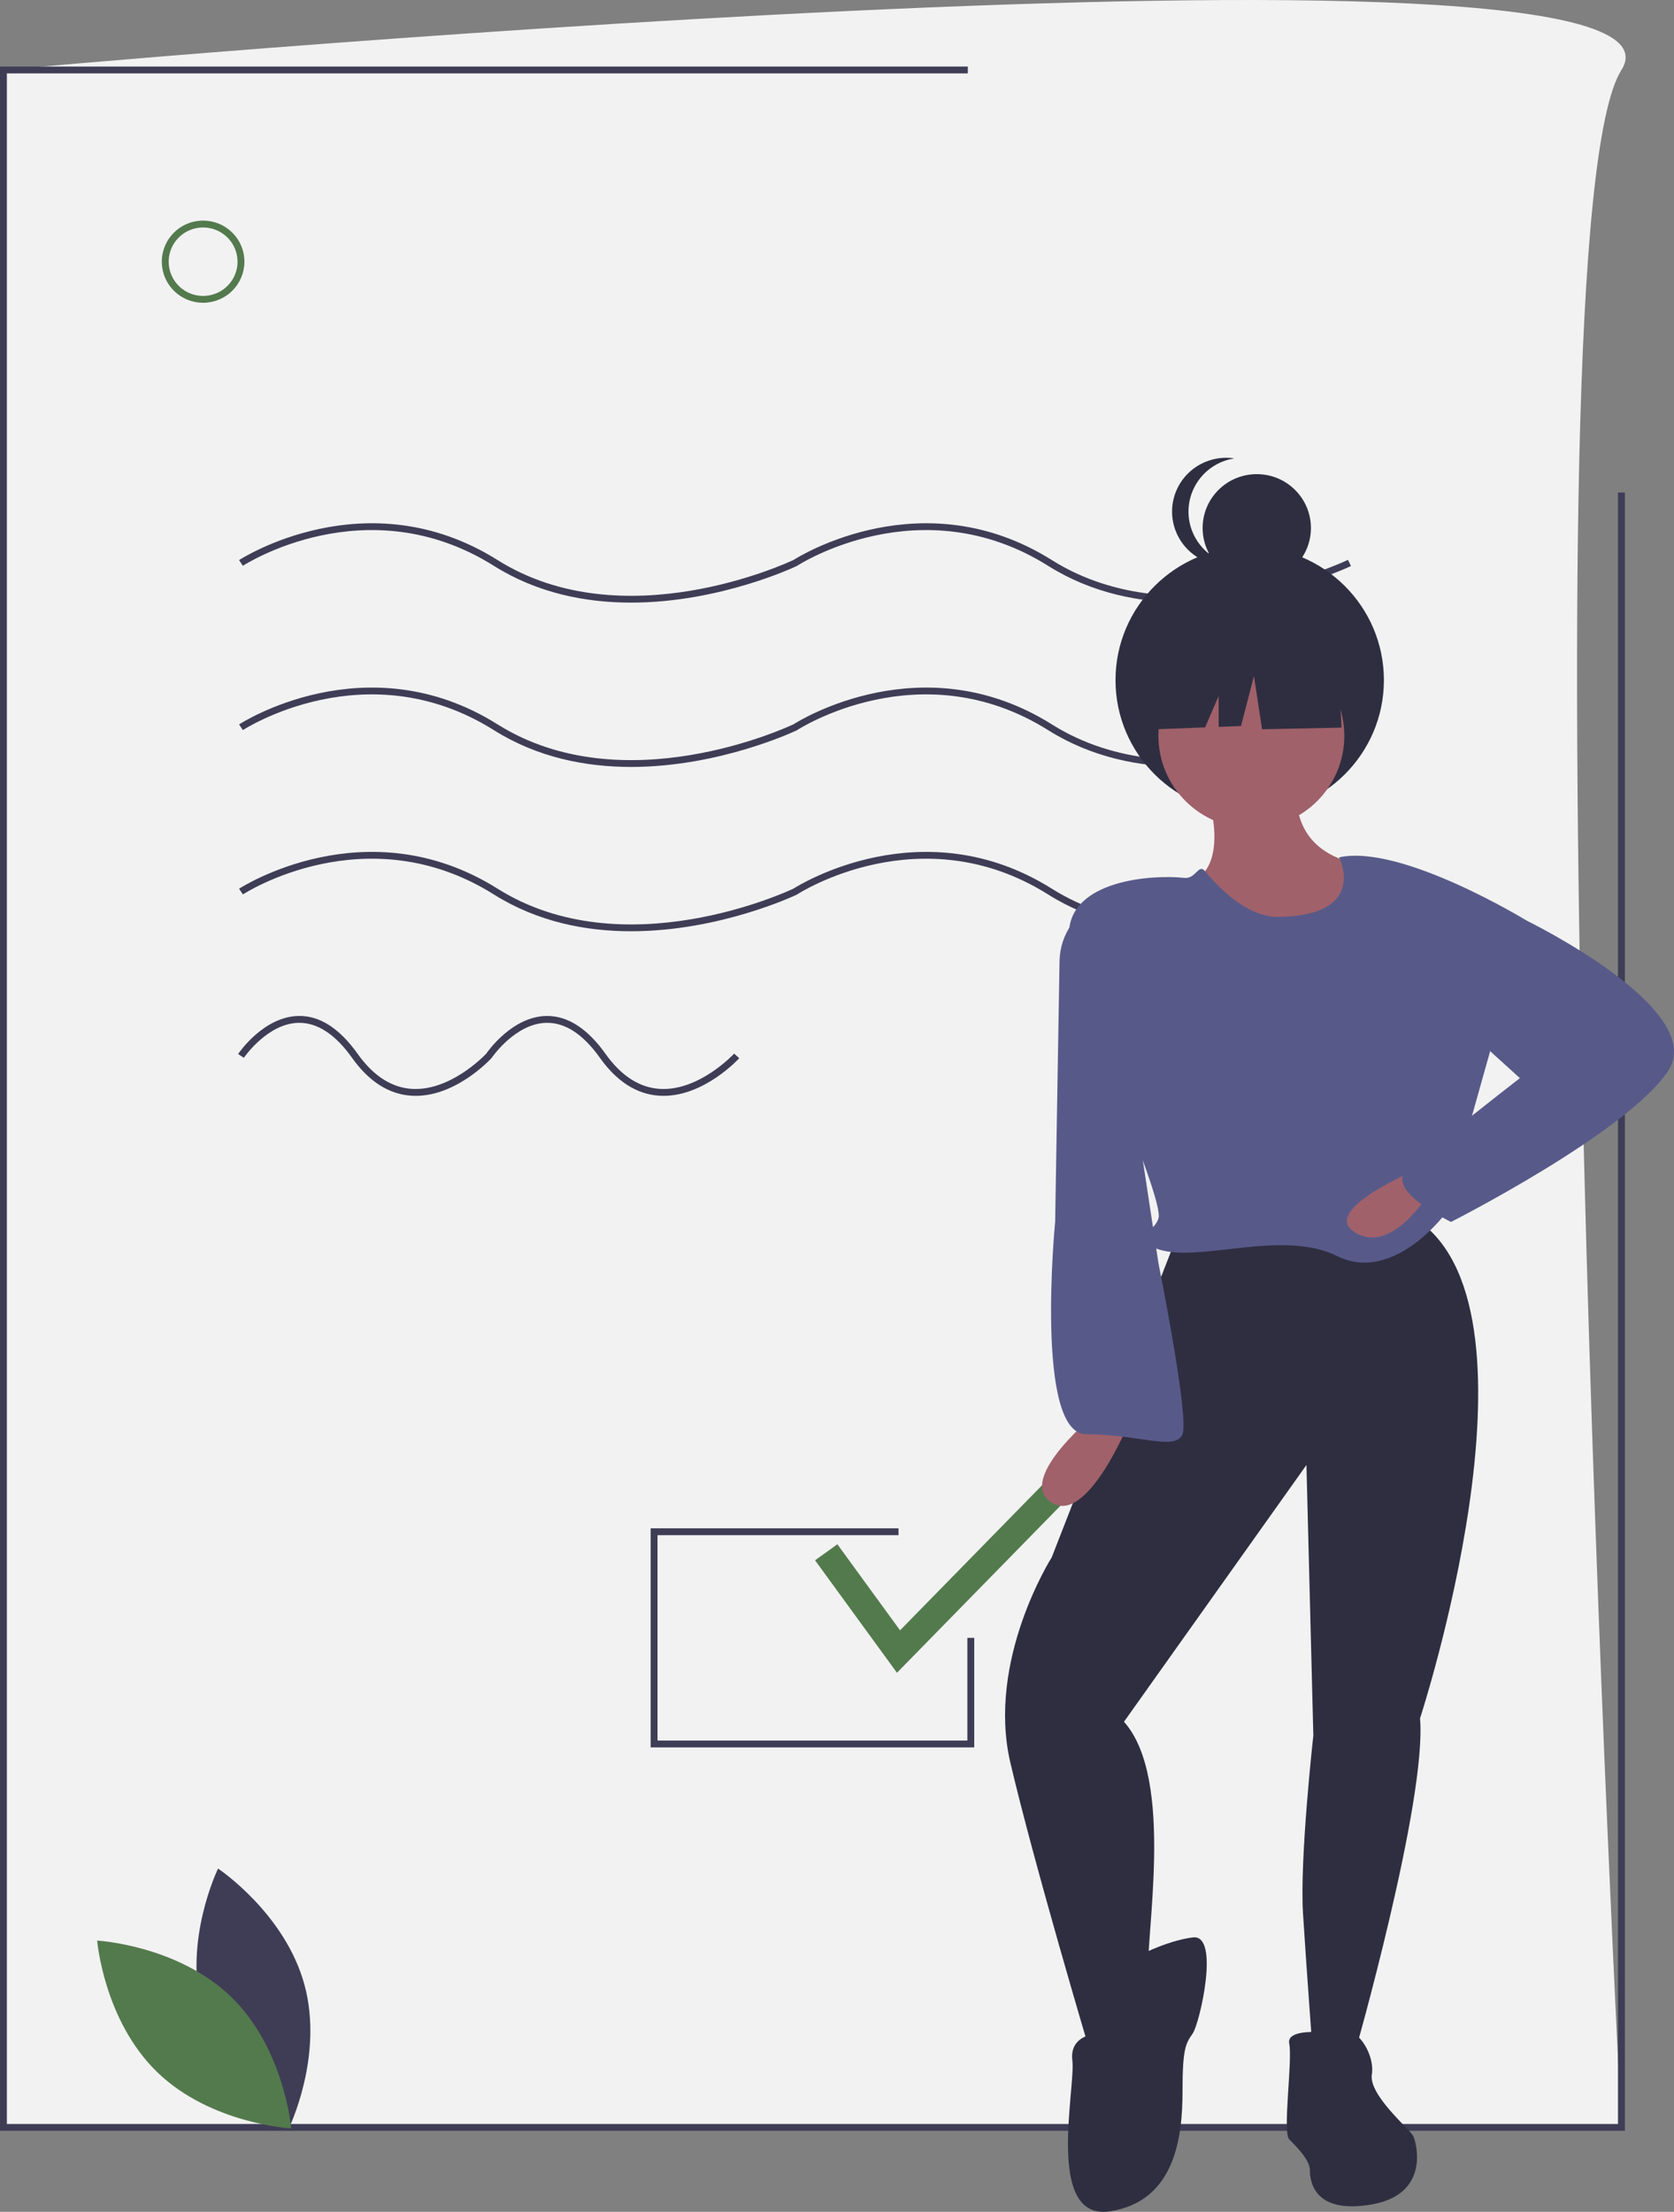 <svg width="109" height="144" viewBox="0 0 109 144" fill="none" xmlns="http://www.w3.org/2000/svg">
<rect x="0" y="0" width="109" height="144" fill="#808080" stroke="none"/>
<g clip-path="url(#clip0)">
<path d="M105.577 138.503H0.224V4.557C0.224 4.557 112.078 -5.696 105.577 4.557C99.077 14.809 105.577 138.503 105.577 138.503Z" fill="#F2F2F2"/>
<path d="M105.802 138.726H0V4.333H63.018V4.779H0.448V138.28H105.353V32.066H105.802V138.726Z" fill="#3F3D56"/>
<path d="M77.182 39.233C74.256 39.233 71.109 38.635 68.248 36.839C59.949 31.627 51.984 36.783 51.904 36.836L51.879 36.85C51.805 36.886 46.886 39.233 41.093 39.233C38.167 39.233 35.02 38.635 32.159 36.839C23.86 31.627 15.895 36.783 15.815 36.836L15.567 36.465C15.649 36.41 23.856 31.098 32.398 36.462C40.589 41.605 51.258 36.651 51.67 36.455C52.061 36.205 60.114 31.204 68.487 36.462C76.803 41.684 87.662 36.503 87.771 36.45L87.968 36.85C87.894 36.886 82.975 39.233 77.182 39.233Z" fill="#3F3D56"/>
<path d="M77.182 49.931C74.256 49.931 71.109 49.333 68.248 47.536C59.949 42.325 51.984 47.481 51.904 47.533L51.879 47.548C51.805 47.584 46.886 49.93 41.093 49.931C38.167 49.931 35.02 49.333 32.159 47.536C23.86 42.325 15.895 47.481 15.815 47.533L15.567 47.163C15.649 47.108 23.856 41.796 32.398 47.159C40.589 52.303 51.258 47.349 51.67 47.153C52.061 46.903 60.114 41.901 68.487 47.159C76.803 52.382 87.662 47.201 87.771 47.148L87.968 47.548C87.894 47.584 82.975 49.93 77.182 49.931Z" fill="#3F3D56"/>
<path d="M77.182 60.629C74.256 60.629 71.109 60.031 68.248 58.234C59.949 53.022 51.984 58.178 51.904 58.231L51.879 58.246C51.805 58.282 46.886 60.628 41.093 60.629C38.167 60.629 35.02 60.031 32.159 58.234C23.86 53.022 15.895 58.178 15.815 58.231L15.567 57.86C15.649 57.806 23.856 52.493 32.398 57.857C40.589 63.001 51.258 58.047 51.67 57.851C52.061 57.601 60.114 52.599 68.487 57.857C76.803 63.079 87.662 57.899 87.771 57.846L87.968 58.246C87.894 58.282 82.975 60.628 77.182 60.629Z" fill="#3F3D56"/>
<path d="M43.206 71.344C43.115 71.344 43.025 71.342 42.933 71.336C41.466 71.245 40.165 70.417 39.066 68.873C37.976 67.343 36.818 66.575 35.597 66.59C33.56 66.615 32.032 68.846 32.017 68.868L31.996 68.894C31.898 69.001 29.565 71.509 26.794 71.336C25.327 71.245 24.026 70.417 22.926 68.873C21.837 67.343 20.668 66.575 19.457 66.59C17.421 66.615 15.893 68.846 15.877 68.868L15.505 68.62C15.572 68.52 17.182 66.173 19.452 66.144C20.826 66.12 22.112 66.958 23.292 68.615C24.309 70.043 25.496 70.809 26.82 70.891C29.29 71.042 31.486 68.782 31.655 68.604C31.811 68.379 33.391 66.172 35.591 66.144C35.605 66.144 35.619 66.144 35.633 66.144C36.986 66.144 38.263 66.975 39.431 68.615C40.448 70.043 41.635 70.809 42.959 70.891C45.519 71.052 47.782 68.618 47.804 68.594L48.135 68.894C48.04 68.998 45.854 71.344 43.206 71.344Z" fill="#3F3D56"/>
<path d="M63.436 113.764H42.365V99.501H58.505V99.946H42.814V113.319H62.988V106.632H63.436V113.764Z" fill="#3F3D56"/>
<path d="M13.225 19.712C12.693 19.712 12.173 19.555 11.731 19.261C11.289 18.967 10.944 18.549 10.74 18.061C10.537 17.572 10.483 17.034 10.587 16.515C10.691 15.997 10.947 15.52 11.323 15.146C11.699 14.772 12.179 14.517 12.7 14.414C13.222 14.311 13.763 14.364 14.255 14.566C14.746 14.769 15.166 15.112 15.462 15.551C15.757 15.991 15.915 16.508 15.915 17.037C15.914 17.746 15.631 18.426 15.126 18.927C14.622 19.429 13.938 19.711 13.225 19.712ZM13.225 14.809C12.782 14.809 12.349 14.939 11.98 15.184C11.611 15.429 11.324 15.777 11.154 16.184C10.985 16.592 10.94 17.04 11.027 17.472C11.113 17.904 11.327 18.302 11.64 18.613C11.954 18.925 12.353 19.137 12.788 19.223C13.223 19.309 13.674 19.265 14.083 19.096C14.493 18.928 14.843 18.642 15.089 18.276C15.335 17.909 15.467 17.478 15.467 17.037C15.466 16.446 15.23 15.88 14.81 15.462C14.389 15.044 13.82 14.809 13.225 14.809Z" fill="#537A4D"/>
<path d="M58.404 108.905L53.071 101.583L54.524 100.538L58.605 106.142L74.226 90.186L75.51 91.43L58.404 108.905Z" fill="#537A4D"/>
<path d="M78.342 50.802C78.342 50.802 81.032 57.711 76.101 57.711C71.169 57.711 83.722 64.62 88.654 60.609C93.585 56.597 90.671 56.374 90.671 56.374C90.671 56.374 84.17 57.043 84.395 51.248L78.342 50.802Z" fill="#A0616A"/>
<path d="M81.373 52.97C86.199 52.97 90.111 49.08 90.111 44.282C90.111 39.484 86.199 35.594 81.373 35.594C76.547 35.594 72.635 39.484 72.635 44.282C72.635 49.08 76.547 52.97 81.373 52.97Z" fill="#2F2E41"/>
<path d="M76.998 79.553L68.48 101.395C68.48 101.395 64.221 108.081 65.79 114.767C67.359 121.453 70.945 133.488 70.945 133.488C70.945 133.488 74.98 131.928 74.756 129.031C74.532 126.134 76.549 115.881 73.187 112.093L85.067 95.377L85.516 112.984C85.516 112.984 84.619 121.008 84.843 124.574C85.067 128.139 85.516 134.157 85.516 134.157L88.205 133.711C88.205 133.711 92.913 117.219 92.464 111.87C92.464 111.87 100.982 85.794 92.464 79.553L76.998 79.553Z" fill="#2F2E41"/>
<path d="M71.618 132.374C71.618 132.374 69.6 132.374 69.825 134.157C70.049 135.94 68.031 144.632 72.29 143.964C76.549 143.295 76.998 139.06 76.998 136.163C76.998 133.266 77.222 133.043 77.67 132.374C78.118 131.706 79.463 125.911 77.67 126.134C75.877 126.357 73.859 127.471 73.859 127.471C73.859 127.471 74.532 132.374 71.618 132.374Z" fill="#2F2E41"/>
<path d="M86.861 132.374C86.861 132.374 83.722 131.928 83.946 133.043C84.171 134.157 83.498 138.837 83.946 139.283C84.395 139.729 85.291 140.62 85.291 141.289C85.291 141.958 85.516 144.186 89.326 143.518C93.137 142.849 92.24 139.506 92.016 139.06C91.792 138.615 89.102 136.386 89.326 135.049C89.55 133.711 88.205 131.483 86.861 132.374Z" fill="#2F2E41"/>
<path d="M81.481 53.923C84.823 53.923 87.533 51.229 87.533 47.905C87.533 44.582 84.823 41.888 81.481 41.888C78.138 41.888 75.428 44.582 75.428 47.905C75.428 51.229 78.138 53.923 81.481 53.923Z" fill="#A0616A"/>
<path d="M87.197 55.817C87.197 55.817 89.133 59.627 83.242 59.693C81.392 59.714 79.627 58.133 78.455 56.709C78.041 56.206 77.866 57.238 77.11 57.154C75.092 56.931 69.601 57.266 69.601 60.832C69.601 64.398 75.877 77.993 75.429 79.33C74.98 80.667 72.739 80.445 75.429 81.336C78.118 82.228 83.498 79.999 87.085 81.782C90.671 83.565 94.034 79.107 94.034 79.107L99.413 59.94C99.413 59.94 91.232 54.926 87.197 55.817Z" fill="#575A89"/>
<path d="M71.618 91.811C71.618 91.811 66.014 96.269 68.48 97.829C70.945 99.389 73.859 91.811 73.859 91.811H71.618Z" fill="#A0616A"/>
<path d="M93.137 75.764C93.137 75.764 85.74 78.662 88.205 80.222C90.671 81.782 93.137 77.547 93.137 77.547V75.764Z" fill="#A0616A"/>
<path d="M71.842 58.603C71.018 58.898 70.304 59.435 69.795 60.143C69.286 60.851 69.005 61.696 68.99 62.566L68.704 79.553C68.704 79.553 67.359 93.371 70.721 93.371C74.084 93.371 76.549 94.486 76.998 93.371C77.446 92.257 75.429 82.228 75.429 82.228L71.842 58.603Z" fill="#575A89"/>
<path d="M95.154 59.272L99.413 59.94C99.413 59.94 111.294 65.735 108.604 69.746C105.914 73.758 94.482 79.553 94.482 79.553C94.482 79.553 90.223 77.547 91.568 76.21C92.913 74.873 98.965 70.192 98.965 70.192L93.809 65.512L95.154 59.272Z" fill="#575A89"/>
<path d="M87.14 43.278L82.706 40.969L76.583 41.913L75.316 47.477L78.469 47.356L79.35 45.312V47.323L80.806 47.267L81.65 44.013L82.178 47.477L87.351 47.372L87.14 43.278Z" fill="#2F2E41"/>
<path d="M81.833 37.88C83.78 37.88 85.359 36.311 85.359 34.375C85.359 32.439 83.78 30.869 81.833 30.869C79.885 30.869 78.307 32.439 78.307 34.375C78.307 36.311 79.885 37.88 81.833 37.88Z" fill="#2F2E41"/>
<path d="M77.387 33.308C77.387 32.471 77.689 31.661 78.237 31.025C78.785 30.39 79.544 29.97 80.376 29.843C79.874 29.766 79.361 29.799 78.873 29.938C78.384 30.077 77.932 30.319 77.546 30.648C77.161 30.977 76.851 31.385 76.639 31.844C76.427 32.303 76.317 32.803 76.317 33.308C76.317 33.813 76.427 34.312 76.639 34.771C76.851 35.23 77.161 35.639 77.546 35.968C77.932 36.297 78.384 36.539 78.873 36.678C79.361 36.817 79.874 36.849 80.376 36.773C79.544 36.645 78.785 36.226 78.237 35.59C77.689 34.955 77.387 34.145 77.387 33.308Z" fill="#2F2E41"/>
<path d="M13.177 131.007C14.448 135.679 18.803 138.573 18.803 138.573C18.803 138.573 21.096 133.891 19.825 129.219C18.553 124.546 14.199 121.652 14.199 121.652C14.199 121.652 11.906 126.334 13.177 131.007Z" fill="#3F3D56"/>
<path d="M15.045 130.003C18.533 133.379 18.959 138.569 18.959 138.569C18.959 138.569 13.73 138.286 10.241 134.909C6.753 131.533 6.327 126.342 6.327 126.342C6.327 126.342 11.556 126.626 15.045 130.003Z" fill="#537A4D"/>
</g>
<defs>
<clipPath id="clip0">
<rect width="109" height="144" fill="white"/>
</clipPath>
</defs>
</svg>
